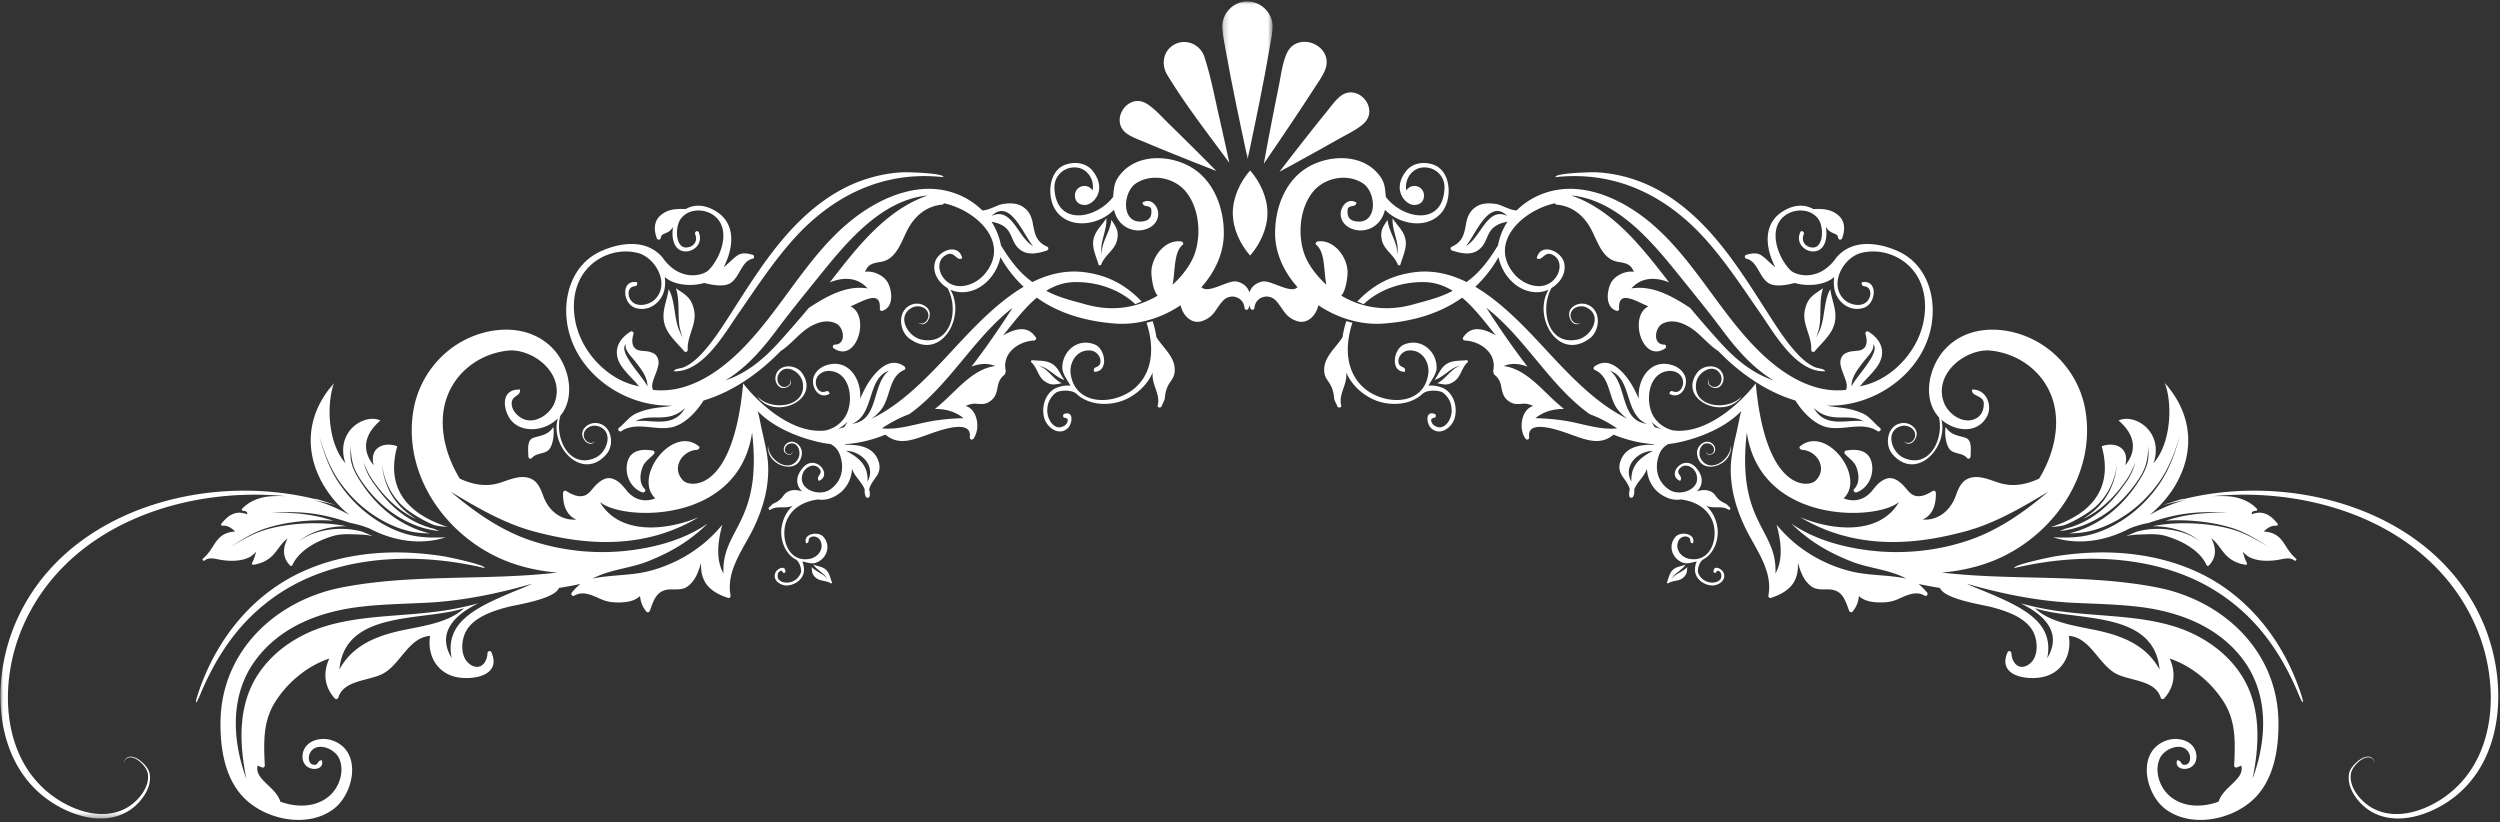 <svg xmlns="http://www.w3.org/2000/svg" xmlns:xlink="http://www.w3.org/1999/xlink" width="456" height="150" viewbox="0 0 456 150"><rect width="100%" height="100%" fill="#333333" stroke="none"/><defs><path id="a" d="M.192.025h9.191v28.73H.192z"></path><path id="c" d="M0 .218h81.64v79.437H0z"></path></defs><g fill="none" fill-rule="evenodd"><path d="M224.86 38.852c0 2.811 1.325 5.668 3.161 7.763 1.838-2.095 3.162-4.952 3.162-7.763 0-2.81-1.325-5.668-3.162-7.763-1.835 2.095-3.16 4.952-3.16 7.763" fill="#FFF"></path><g transform="translate(222.742 .237)"><mask id="b" fill="#fff"><use xlink:href="#a"></use></mask><path d="M.818 8.932c1.197 6.633 2.603 13.232 4.018 19.822 1.445-6.866 2.899-13.741 4.077-20.658.19-1.122.444-2.28.469-3.423C9.446 1.875 6.835-.336 4.095.075 1.735.428 0 2.628.21 5.006c.116 1.316.376 2.626.61 3.926" fill="#FFF" mask="url(#b)"></path></g><path d="M224.235 29.71a849.456 849.456 0 0 0-1.922-8.663c-.808-3.558-1.498-7.214-2.635-10.687-.747-2.276-3.385-3.418-5.52-2.218-2.022 1.139-2.394 3.627-1.255 5.508 3.38 5.583 7.48 10.799 11.332 16.06M205.67 24.466c-.377-.247-.746-.49.006.005.75.495.386.254.01.007 1 .655 2.221 1.066 3.315 1.53 1.813.771 3.638 1.514 5.465 2.25a709.45 709.45 0 0 0 7.406 2.94 577.729 577.729 0 0 0-8.652-8.602c-1.24-1.202-2.485-2.653-3.938-3.607-3.531-2.327-7.137 3.147-3.613 5.477M241.953 20.415a329.57 329.57 0 0 0-3.689 4.62 763.144 763.144 0 0 0-4.893 6.29 573.782 573.782 0 0 0 10.68-5.904c1.5-.855 3.241-1.645 4.565-2.773 3.22-2.744-1.032-7.736-4.254-4.997.344-.294.685-.584-.004.002-.686.585-.348.297-.005.005-.91.776-1.647 1.836-2.4 2.757M235.796 22.07a355.539 355.539 0 0 0 3.796-5.767c.71-1.108 1.566-2.245 2.073-3.467-.198.48-.388.944.007-.016.398-.968.203-.495.004-.011 1.855-4.54-5.175-7.436-7.05-2.897-.77 1.866-1.017 4.072-1.42 6.036a663.175 663.175 0 0 0-2.685 13.915 850.496 850.496 0 0 0 5.275-7.792M285.805 32.083c.45-.05.339-.038 0 0m25.354 11.649c3.72 4.17 6.775 8.858 9.947 13.441 2.574 3.692 6.51 10.788 11.81 10.546-.217-.527-1.23-.466-1.88-.75-1.201-.528-2.218-1.406-3.113-2.347-1.954-2.053-3.525-4.486-5.057-6.86-3.318-5.148-6.514-10.38-10.582-14.99-3.466-3.929-7.618-7.382-12.498-9.395-2.76-1.133-5.738-1.822-8.72-1.956-.855-.037-7.582.156-7.325.892 10.932-1.214 20.24 3.37 27.418 11.419M263.578 70.983c-.638-.406-1.994-.786-3.036-.624.41-.807 1.473-2.101 1.495-3.216.062-3.106-2.857-5.59-5.963-4.286-1.938.814-2.534 5.002.164 4.957.309-1.068-.841-.638-1.102-1.532-.309-1.082.628-2.204 1.678-2.342 2.52-.294 4.05 2.12 3.687 4.379-.948 5.908-8.231 5.569-11.788 2.377-3.226-2.895-3.475-7.452-2.033-11.833-.37-.078-.622-.171-1.12-.28a18.892 18.892 0 0 0-.685 2.921c-1.2 1.945-3.506 3.648-3.336 6.198.135 1.93 1.5 1.836 1.802 4.845-.015.447.447 1.108.574 1.525.12.402.839.314.73-.097-.559-2.112 1.18-3.851.901-6.043.808 1.841 2.178 3.35 4.068 4.47 3.044 1.803 7.341 1.728 9.756-.49.99-.98 3.322-.68 3.832-.286.708.547 1.266 1.332 1.463 2.216.243 1.088.125 2.092-.464 3.051-.391.637-1.219 1.298-2.044.973-.729-.221-1.103-.677-1.123-1.369l.408-.3c.459.15.654-.57.199-.718-1.745-.57-1.437 1.838-.612 2.61 1.642 1.539 3.842-.12 4.315-1.87.498-1.847-.067-4.156-1.766-5.236M399.603 103.811c-5.092-2.135-10.637-3.048-16.14-3.05a56.083 56.083 0 0 0-8.566.705c-.895.146-7.774 1.58-7.473 2.146 10.88-2.588 23.38-2.535 33.595 2.449 4.79 2.336 8.983 5.787 12.24 10.002 1.638 2.124 3.05 4.416 4.265 6.804.668 1.31 1.28 2.65 1.84 4.01.695 1.691.958 1.612.388-.143-3.288-10.122-10.187-18.792-20.15-22.923M332.044 56.399c.017-.89.042-1.796.2-2.723.06-.364.158-.739.28-1.111-.78.586-1.64 1.018-2.31 1.784-.566.642-.849 1.461-1.02 2.281-.522 2.497 1.327 4.688 1.17 7.193-.022.305.432.506.634.261 1.244-1.499 3.04-2.99 3.584-4.942.649-2.341-.455-4.168-.73-6.4a6.089 6.089 0 0 0-.52 1.197c-.256.794-.407 1.654-.546 2.525-.14.871-.262 1.762-.484 2.636-.208.892-.64 1.68-1.006 2.483.251-.849.565-1.687.638-2.55.095-.867.094-1.745.11-2.634M254.587 44.578c-.189-.608-.448-1.194-.699-1.795-.25-.599-.498-1.211-.663-1.878-.068-.26-.111-.54-.139-.825-.349.62-.798 1.162-1.022 1.87-.19.595-.139 1.226-.014 1.824.384 1.823 2.261 2.746 2.89 4.467.076.211.44.213.502-.01.392-1.368 1.156-2.89.948-4.356-.252-1.757-1.526-2.654-2.364-4.065-.034.305-.03.621.002.952.062.606.214 1.226.376 1.848.161.623.341 1.255.45 1.906.121.656.063 1.31.053 1.954-.08-.641-.116-1.294-.32-1.892" fill="#FFF"></path><path d="M267.534 65.703c-1.14.118-2.508.005-3.54.602-1.237.715-1.524 1.937-2.328 2.987a3.67 3.67 0 0 0 .711-.287c.436-.23.853-.53 1.269-.836.416-.31.835-.633 1.29-.91.453-.288.96-.44 1.443-.627-.455.252-.933.475-1.318.808-.397.324-.757.694-1.13 1.062-.373.366-.756.736-1.205 1.06-.174.128-.37.245-.575.351.569.075 1.108.248 1.704.202.502-.037.958-.264 1.367-.537 1.248-.835 1.374-2.515 2.47-3.503.135-.12.027-.392-.158-.372M307.432 103.733c-.292.24-.6.427-.906.609-.306.181-.613.354-.894.558-.285.197-.515.471-.76.728.206-.287.395-.593.663-.842.26-.25.546-.47.821-.69.274-.221.543-.444.77-.689.122-.135.226-.273.312-.418-.83.347-1.683.324-2.367 1.013-.572.575-.733 1.495-1.01 2.224-.045.119.116.236.218.168.838-.55 1.966-.342 2.73-1.017.25-.223.48-.482.591-.806.133-.384.112-.769.162-1.156a2.993 2.993 0 0 1-.33.318M317.722 72.234c-2.404 2.87-9.288 2.138-8.293-2.61.381-1.853 3.227-3.536 4.398-1.29.412.79.111 2.028-.86 2.228-.803.164-1.727-.646-1.163-1.446-.926 1.069.799 2.034 1.726 1.504.757-.47 1.017-1.473.736-2.29-.708-2.046-3.655-1.868-4.736-.303-3.35 4.676 4.2 8.36 7.629 4.898-.444.568.115-.019.563-.69M311.22 82.301c.003.974 1.335.696 1.577 0 .181-.587-.139-1.226-.655-1.522-1.293-.743-2.744.683-2.596 1.986.377 3.953 5.984 2.435 6.178-.93.028.534.054-.033-.018-.593.05 2.578-3.858 5.315-5.49 2.4-.641-1.136.074-3.3 1.7-2.662.573.223.977 1.003.562 1.546-.342.449-1.19.446-1.258-.225" fill="#FFF"></path><path d="M411.221 141.034c-.094.29-.21.628-.356 1.02 1.212-5.945 1.573-12.437-1.45-17.927-2.81-5.072-7.971-8.497-13.464-10.055-6.23-1.766-12.731-1.653-19.111-2.44-2.803-.304-5.57-.855-8.29-1.59 4.142 1.998 7.59 5.19 5.008 9.753-.041.085-.09.174-.148.27 1.365-6.594-4.46-9.3-11.484-12.233a66.985 66.985 0 0 1-3.238-1.37c6.423 1.85 12.936 3.177 19.622 3.495 4.003.191 8.035.26 12.015.75 7.297.896 14.491 3.672 18.953 9.802 4.378 6.013 4.233 13.737 1.943 20.525m-27.465-25.757c-3.926-.994-9.535-1.388-12.582-4.343 7.115 2.41 21.267.286 22.661 10.62.029.168.054.35.072.56-2.204-3.986-5.88-5.764-10.151-6.837m-42.886-14.89c-4.928-.614-10.016-2.029-14.14-4.895.768.76 1.578 1.483 2.446 2.154 2.604 2.094 5.592 3.624 8.693 4.834 3.19 1.215 6.803 1.418 9.825 3.05-3.432-.723-6.945-.498-10.358-1.39-3.646-.935-7.18-2.74-10.06-5.164a25.386 25.386 0 0 1-3.225-3.269c.82 2.976 1.237 6.371-.209 8.891.39-8.147-7.143-9.13-5.218-25.715 2.43 16.824 23.76 16.148 27.766 12.67-3.446 5.924-11.678 5.405-18.013 2.796 11.428 6.833 23.38 4.344 30.025 2.591 5.46-1.456 10.385-4.366 15.194-7.25-4.385 3.716-9.183 7.099-14.686 8.92-5.748 1.927-12.025 2.525-18.04 1.776m-39.047-22.48l-.637-1.017a8.124 8.124 0 0 0 1.73 1.357c-.364-.111-.73-.223-1.093-.34m-4.256 9.92c-1.585-2.809 1.114-5.519 3.913-5.59-2.42 1.28-4.037 2.67-3.913 5.59m2.175-10.652c-4.196-1.031-3.036-7.24-6.088-9.565 4.082 1.42 2.583 7.964 6.709 9.69a2.762 2.762 0 0 1-.621-.125m-12.384-.06c-2.429-.543-4.823-.776-7.307-.84 1.546-1.24 3.357-1.703 5.229-1.677a36.586 36.586 0 0 1-2.285-2.006c-2.418-2.29-5.214-5.411-8.721-5.82 1.403-.603 2.898-.447 4.344.099-2.68-3.442-5.162-7.105-7.512-10.722 7.046 5.43 11.604 14.222 18.841 19.39 1.842.675 3.58 1.627 5.011 2.599-2.562.254-5.122-.474-7.6-1.023M177.188 66.87c1.447-.546 2.942-.702 4.345-.1-3.507.41-6.303 3.532-8.721 5.821a36.591 36.591 0 0 1-2.285 2.006c1.872-.026 3.683.437 5.23 1.676-2.485.065-4.88.298-7.307.84-2.478.55-5.04 1.278-7.601 1.024 1.43-.972 3.169-1.924 5.01-2.599 7.237-5.168 11.796-13.96 18.842-19.39-2.35 3.617-4.833 7.28-7.512 10.722m-21.124 10.304a2.766 2.766 0 0 1-.62.124c4.125-1.725 2.627-8.268 6.708-9.69-3.052 2.326-1.892 8.535-6.088 9.566m-2.081.732c-.364.117-.729.229-1.093.34a8.136 8.136 0 0 0 1.73-1.357l-.637 1.017m4.256 9.92c.124-2.92-1.493-4.31-3.914-5.59 2.8.071 5.5 2.781 3.914 5.59m-26.275 16.772c-1.446-2.52-1.028-5.915-.21-8.89a25.35 25.35 0 0 1-3.224 3.268c-2.88 2.424-6.414 4.229-10.06 5.165-3.413.89-6.926.666-10.358 1.389 3.022-1.632 6.634-1.835 9.825-3.05 3.101-1.21 6.089-2.74 8.693-4.834a26.632 26.632 0 0 0 2.445-2.154c-4.124 2.866-9.211 4.281-14.14 4.894-6.014.75-12.29.151-18.04-1.776-5.501-1.821-10.3-5.204-14.685-8.92 4.809 2.884 9.733 5.794 15.194 7.25 6.645 1.753 18.597 4.242 30.025-2.59-6.335 2.608-14.566 3.127-18.012-2.796 4.005 3.477 25.336 4.153 27.765-12.671 1.925 16.584-5.608 17.568-5.218 25.715m-38.084 3.234c-7.023 2.932-12.849 5.64-11.484 12.232a3.845 3.845 0 0 1-.149-.269c-2.582-4.563.867-7.755 5.009-9.754-2.72.736-5.487 1.287-8.29 1.592-6.38.786-12.881.673-19.111 2.44-5.493 1.557-10.654 4.982-13.464 10.054-3.023 5.49-2.662 11.982-1.45 17.926-.146-.39-.262-.728-.356-1.019-2.29-6.788-2.435-14.512 1.942-20.525 4.463-6.13 11.657-8.906 18.954-9.802 3.98-.49 8.012-.559 12.015-.75 6.686-.318 13.199-1.646 19.622-3.496a67.013 67.013 0 0 1-3.238 1.371m-21.83 7.445c-4.27 1.073-7.946 2.851-10.151 6.837.018-.21.043-.392.072-.56 1.394-10.334 15.546-8.21 22.662-10.62-3.048 2.955-8.657 3.349-12.583 4.343m79.304-63.763c2.452-1.007 5.039-.99 6.885 1.094-3.841-.622-7.437 1.413-10.716 3.555a239.61 239.61 0 0 1-5.38 6.19c-2.5 2.768-5.362 5.27-8.848 6.661-.233.106-.547.23-.958.365 3.648-2.23 6.366-5.293 8.938-8.662 2.667-3.606 5.521-7.092 8.338-10.581 4.92-6.095 11.213-13.692 19.62-14.486-7.696 2.615-13.054 9.651-17.879 15.864M115.94 76.833c2.772-1.608 5.869.57 9.037-2.423-2.168 3.817-6.176 2.003-9.037 2.423m2.143-6.336c-.533-1.495-5.505-6.36-3.914-7.733-.406.956 1.097 2.392 1.64 3.098.898 1.17 2.143 2.64 2.258 4.2.018.091.03.234.016.435m70.345-25.623c-2.73-1.46-3.84-7.24-7.547-5.497 3.377-3.33 5.857 3.613 7.547 5.497m78.952 0c1.689-1.884 4.169-8.827 7.547-5.497-3.707-1.742-4.818 4.037-7.547 5.497m38.813 5.262c2.817 3.49 5.67 6.975 8.338 10.581 2.572 3.369 5.29 6.432 8.938 8.662a9.486 9.486 0 0 1-.958-.365c-3.486-1.39-6.348-3.893-8.85-6.662a241.125 241.125 0 0 1-5.378-6.189c-3.28-2.142-6.874-4.177-10.716-3.555 1.846-2.083 4.433-2.101 6.885-1.094-4.825-6.213-10.183-13.249-17.88-15.864 8.407.794 14.7 8.391 19.621 14.486m33.674 26.697c-2.861-.42-6.87 1.394-9.037-2.423 3.168 2.993 6.266.815 9.037 2.423m-2.128-6.771c.116-1.56 1.36-3.03 2.26-4.2.543-.706 2.045-2.142 1.639-3.098 1.59 1.373-3.381 6.238-3.913 7.733a1.714 1.714 0 0 1 .014-.435m55.94 37.133c-12.96-2.576-26.419-1.234-39.514-2.76 3.273-.274 6.462-.973 9.395-2.147 10.808-4.332 18.907-15.683 16.783-27.632-.983-5.53-4.65-10.383-9.71-12.828-4.92-2.37-11.275-2.571-15.426 1.416-3.355 3.216-4.762 9.413-1.542 12.866.925 4.04-1.813 9.512-6.48 7.374-2.175-.989-3.452-4.96-.36-5.775 1.086-.286 2.527.43 2.501 1.68-.022 1.035-1.276 1.946-2.104 1.03 1.057 1.437 2.726-.416 2.333-1.705-.366-1.063-1.527-1.663-2.614-1.545-2.715.3-3.318 3.976-1.694 5.744 4.332 4.878 10.134-1.3 8.869-6.368a7.124 7.124 0 0 0 1.783 1.145c2.4 1.088 5.172.783 6.529-1.737 1.051-1.945-.095-4.994-2.724-4.897v.194c0 1.066 2.172.887 2.142 2.392 0 1.081-.385 2.087-1.316 2.624-2.26 1.297-5.113-.641-5.94-2.795-1.938-5.061 3.472-9.615 8.085-9.556 5.51.395 10.4 4.047 11.882 9.452 1.264 4.614-.094 9.809-2.622 13.935-2.37 1.086-4.789 1.58-7.384.741-1.476-.47-3.233-1.267-4.829-.961-1.885.358-2.443 1.856-3.047 3.488-1.013 2.706-3.287 4.405-5.992 4.196 1.773-.745 2.497-2.66 2.415-4.89-.015-.275-.313-.476-.566-.32-1.335.82-2.974 1.58-4.302.179-.477-.507-.901-1.088-1.415-1.542-.694-.62-1.633-1.2-2.625-.91-1.251.372-1.93 1.267-2.727 2.244-1.283 1.557-3.146 2.19-5.18 1.37 4.136-3.905-3.206-13.46-7.954-9.48-.269.223.06.619.358.633 2.788.157 4.755 3.437 2.452 5.65-1.274 1.223-9.098 2.052-10.89-17.792-.88 1.312-7.848 9.496-15.057 8.602-1.303-.313-2.497-1.014-3.398-2.273-1.842-2.572-1.328-8.342 2.675-8.58 1.2-.067 2.422.664 2.528 1.953.081.901-.545 2.124-1.626 1.841-.484-.126-.656-.32-.887.365 2.028 1.193 3.518-1.372 2.893-3.115-.366-1.006-1.268-1.745-2.252-2.065-4.308-1.428-6.57 2.982-6.183 6.126-.594-1.298-1.23-2.619-2.083-3.749-1.454-1.93-3.63-3.876-6-2.19-.201.14-.283.52 0 .64 2.944 1.267 2.445 5.136 4.33 7.387a9.235 9.235 0 0 0 1.635 1.531c-5.044-2.472-9.2-6.591-13.016-10.625-4.085-4.323-9.005-10.077-14.714-13.447a22.53 22.53 0 0 0 4.234-5.41c.7 3.495 3.801 6.737 7.542 6.372a4.903 4.903 0 0 0 1.6-.45c-2.946 4.861 1.65 13.085 7.38 8.99 2.075-1.433 2.314-5.34-.396-6.28-1.084-.376-2.415-.031-3.04.972-.703 1.229.576 3.517 1.992 2.292-1.061.746-2.134-.481-1.914-1.546.266-1.287 1.909-1.685 2.955-1.137 2.974 1.557.741 5.325-1.719 5.83-5.43 1.135-6.892-5.507-4.744-9.395 1.626-.979 2.805-2.8 2.285-4.71-.582-2.124-4.286-3.622-4.972-.745 1.035.678 1.357-1.386 2.869-.626 1.588.783 1.596 2.668.716 3.988-1.938 2.907-5.836 1.774-7.737-.53-4.762-5.775 1.73-11.631 7.486-12.842a.371.371 0 0 0 .333.246c2.512.216 4.502 1.654 5.836 3.756.917 1.447 1.425 3.124 2.356 4.532.7 1.059 1.595 1.908 2.892 2.133.999.178 2.132.267 2.698 1.288.104.187.208.359.313.537-1.624-.253-3.63.745-4.285 2.155-.731 1.572-.955 4.315 1.087 4.964.217.074.484-.12.47-.358-.246-3.548 2.922-1.461 5.337-.455-3.646 1.752-1.134 10.465 3.048 7.67.307-.201.201-.693-.186-.693-2.11-.015-1.721-3.101-.269-3.831 1.745-.872 3.654-.187 5.189.812 1.715 1.118 3.191 3.067 4.97 4.201 3.922 4.04 8.784 7.446 14.059 9.014 1.297 2.095 3.488 4.406 5.86 4.89 3.017.62 6.395-1.103 9.137.7.35.232.783-.32.447-.58-1.02-.805-1.885-2.065-3.085-2.617-1.163-.53-2.393-.857-3.66-1.043-.843-.12-1.945-.202-3.004-.418 2.616.067 5.277-.38 7.931-1.475 5.314-2.192 9.726-6.694 11.031-12.389 1.282-5.553-.521-11.948-6.075-14.364-3.925-1.713-8.43-2-11.132 1.26-3.123 4.442-7.36 3.262-8.357 2.27-2.025-2.015-3.836-6.456-1.84-9.132 1.562-2.097 5.07-2.415 6.727-.451 1.328 1.412 1.184 5.491-.79 5.443-1.326-.032-2.215-1.118-1.66-2.414.186-.437-.456-.817-.644-.375-1.343 3.139 3.448 5.042 4.512 1.88.335-.992.297-1.754.185-2.86.781 1.477 2.094.959 2.207 1.972.051.425.581.507.738.104.506-1.371.588-2.973-.56-4.054-1.348-1.266-2.948-1.342-4.704-1.267-1.235-.708-2.823-.869-4.503-.135-5.074 2.215-4.207 7.338-2.426 10.73-.914-.646-1.603-1.536-2.589-2.18-.804-.53-1.856-.313-2.698-.075-.342.09-.373.641 0 .716 2.094.44 2.326 3.481 4.174 4.517 1.195.668 3.312.263 4.657-.097 2.523.743 5.674.336 7.194-1.09a7.201 7.201 0 0 0 0 1.947c.337 2.534 2.818 4.547 5.405 3.675 2.333-.782 2.616-5.27-.373-4.644-.082.977.559.522 1.111.954.596.463.537 1.417.223 2.02-.901 1.76-3.473 1.268-4.628.082-2.706-2.78-.09-7.52 3.13-8.4 3.965-1.029 8.304.79 10.353 4.338 1.916 3.324 1.655 7.685.143 11.114-1.937 4.403-6.123 8.079-10.778 8.868.266-.1.506-.502.715-.729.82-.879 1.661-1.707 2.384-2.668 1.902-2.512 1.134-4.98-1.438-6.59-.268-.171-.648.112-.544.418.328 1.029.544 2.795-1.29 3.056-.089.015-1.356.112-1.617.201-.388.134-.88.269-1.163.596-.47.552-.596 1.2-.447 1.909.224 1.073.753 2.041 1.029 3.1.145.556.098.996-.065 1.344-.01.003-.021.013-.032.013-6.21.694-11.844-3.097-16.033-7.278-7.447-7.417-12.105-17.373-20.46-23.925-4.45-3.489-10.436-6.254-16.206-5.277-2.772.47-5.366 1.78-7.337 3.736-1.14.012-2.752-.996-3.605-1.141-1.192-.209-2.624-.26-3.696.418-1.178.73-1.678 1.774-1.917 3.123-.365 1.983-.618 3.317-2.645 4.241-.314.141-.194.589.089.679 1.93.618 3.95 1.02 5.427-.672.893-1.02 1.013-2.519 2.057-3.458.751-.673 1.66-.947 2.612-1.124a11.945 11.945 0 0 0-1.726 4.317c-2.11 3.459-3.801 5.287-5.731 6.681-2.975-1.469-6.15-2.227-9.526-1.788-3.608.47-7.096 1.864-10.42 5.352.402.105.64.262 1.17.478 3.22-3.034 7.669-4.152 11.24-4.025 1.893.067 3.533.671 5.016 1.58-2.265 1.23-4.793 1.811-7.282 2.505-5.235 1.45-9.675.382-13.043-1.618.854-.95 1.112-3.266 1.14-4.144.066-2.802-2.423-6.15-5.435-5.747-.275.037-.551.403-.26.633 1.64 1.345 1.322 4.72 1.828 7.257-2.056-1.84-3.44-3.947-4.027-5.624-1.193-3.421-.858-7.99 1.334-10.987 2.035-2.862 6.35-3.816 9.347-1.886 2.504 1.618 2.773 7.499-1.23 6.954-1.4-.193-1.7-1.118-1.513-2.34.477-.768 1.372-.097 1.588-1.088-1.573-.984-2.923.686-2.878 2.132.068 2.266 2.624 3.286 4.57 2.84 1.966-.454 3.084-1.921 3.503-3.661 2.715 2.8 8.01 3.648 10.516.252 1.79-2.426 1.536-7.515-1.854-8.547-1.765-.537-3.699-.212-4.836 1.27-2.671 3.477 0 6.21 1.553 6.148 1.186-.048 1.739-.779 1.739-1.74 0-.96-.778-1.738-1.739-1.738-.633 0-1.182.342-1.486.848-.377-2.34 1.23-3.901 2.579-4.153 2.433-.455 4.494 1.374 4.384 3.746-.322 7.013-7.637 5.613-10.712 1.547-.162-2.128-.284-2.9-1.473-4.286-3.168-3.697-9.292-3.38-13.154-.86-3.928 2.572-5.649 7.529-5.553 12.09.076 3.455 1.632 6.791 4.078 9.533-1.216 1.317-4.845-1.342-6.403-1.028-1.269.26-2.034 1.021-2.356 1.99-.323-.969-1.088-1.73-2.357-1.99-1.558-.314-5.187 2.345-6.403 1.028 2.445-2.742 4.002-6.078 4.078-9.532.097-4.562-1.625-9.519-5.553-12.09-3.861-2.52-9.986-2.838-13.154.859-1.189 1.386-1.311 2.158-1.473 4.286-3.075 4.066-10.39 5.466-10.713-1.547-.109-2.372 1.953-4.2 4.385-3.746 1.35.252 2.956 1.814 2.58 4.153a1.733 1.733 0 0 0-1.487-.848 1.74 1.74 0 0 0-1.74 1.739c0 .96.554 1.69 1.74 1.739 1.553.062 4.224-2.671 1.553-6.149-1.138-1.481-3.07-1.806-4.836-1.269-3.39 1.032-3.644 6.121-1.854 8.547 2.505 3.396 7.801 2.547 10.516-.252.418 1.74 1.537 3.207 3.503 3.66 1.946.447 4.502-.573 4.57-2.839.045-1.446-1.305-3.116-2.878-2.132.216.991 1.11.32 1.589 1.088.185 1.222-.113 2.147-1.514 2.34-4.003.545-3.734-5.336-1.23-6.954 2.996-1.93 7.312-.976 9.347 1.886 2.192 2.997 2.527 7.566 1.334 10.987-.587 1.677-1.972 3.785-4.027 5.624.506-2.537.188-5.912 1.828-7.257.291-.23.015-.596-.26-.633-3.012-.402-5.501 2.945-5.434 5.747.027.878.284 3.193 1.139 4.144-3.368 2-7.808 3.069-13.043 1.618-2.49-.694-5.016-1.275-7.283-2.505 1.484-.909 3.124-1.513 5.017-1.58 3.57-.127 8.02.991 11.24 4.025.53-.216.768-.373 1.17-.478-3.324-3.488-6.812-4.882-10.42-5.352-3.376-.44-6.552.32-9.526 1.788-1.93-1.394-3.622-3.222-5.731-6.68a11.945 11.945 0 0 0-1.726-4.318c.952.177 1.86.451 2.612 1.124 1.044.94 1.163 2.437 2.057 3.458 1.476 1.692 3.497 1.29 5.427.672.283-.09.402-.538.09-.679-2.028-.924-2.281-2.258-2.647-4.241-.238-1.35-.738-2.393-1.915-3.123-1.073-.679-2.505-.627-3.697-.418-.854.145-2.465 1.153-3.605 1.141-1.97-1.957-4.565-3.267-7.338-3.736-5.769-.977-11.754 1.788-16.204 5.277-8.356 6.552-13.014 16.508-20.46 23.925-4.19 4.181-9.825 7.972-16.034 7.278-.01 0-.021-.01-.032-.013-.164-.348-.21-.788-.065-1.344.277-1.059.806-2.027 1.029-3.1.15-.709.022-1.357-.447-1.909-.284-.327-.775-.462-1.163-.596-.26-.09-1.528-.186-1.618-.2-1.833-.262-1.617-2.028-1.289-3.057.104-.306-.276-.59-.544-.417-2.572 1.61-3.34 4.077-1.439 6.589.723.961 1.566 1.789 2.385 2.668.208.227.45.628.715.729-4.655-.79-8.841-4.465-10.777-8.868-1.513-3.429-1.774-7.79.141-11.114 2.05-3.548 6.389-5.367 10.354-4.338 3.22.88 5.836 5.62 3.13 8.4-1.155 1.186-3.727 1.678-4.629-.082-.313-.603-.372-1.557.224-2.02.552-.432 1.193.023 1.11-.954-2.988-.626-2.705 3.862-.372 4.644 2.586.872 5.069-1.14 5.404-3.675a7.19 7.19 0 0 0 .001-1.947c1.52 1.426 4.671 1.833 7.194 1.09 1.345.36 3.462.765 4.657.097 1.848-1.036 2.08-4.077 4.174-4.517.372-.075.343-.626 0-.716-.843-.238-1.894-.454-2.699.075-.985.644-1.675 1.534-2.588 2.18 1.78-3.392 2.648-8.515-2.425-10.73-1.681-.734-3.269-.573-4.503.135-1.757-.075-3.358.001-4.706 1.267-1.147 1.08-1.065 2.683-.559 4.054.157.403.686.321.738-.104.113-1.013 1.426-.495 2.208-1.973-.113 1.107-.15 1.869.184 2.86 1.064 3.163 5.855 1.26 4.512-1.88-.188-.44-.83-.06-.643.376.554 1.296-.334 2.382-1.66 2.414-1.975.048-2.119-4.03-.79-5.443 1.656-1.964 5.165-1.646 6.727.45 1.995 2.677.185 7.118-1.841 9.133-.997.992-5.234 2.172-8.357-2.27-2.702-3.26-7.207-2.973-11.132-1.26-5.554 2.416-7.357 8.811-6.075 14.364 1.304 5.695 5.717 10.197 11.031 12.389a19.299 19.299 0 0 0 7.931 1.475c-1.059.216-2.161.298-3.004.418-1.267.186-2.497.514-3.66 1.043-1.2.552-2.064 1.812-3.085 2.617-.336.26.097.812.447.58 2.742-1.803 6.12-.08 9.138-.7 2.37-.484 4.561-2.795 5.86-4.89 5.274-1.568 10.137-4.973 14.058-9.014 1.779-1.134 3.255-3.083 4.97-4.2 1.536-1 3.443-1.685 5.188-.813 1.453.73 1.841 3.816-.268 3.83-.388 0-.492.493-.187.694 4.182 2.795 6.694-5.918 3.049-7.67 2.415-1.006 5.583-3.093 5.337.455-.015.238.253.432.47.358 2.042-.649 1.818-3.392 1.088-4.964-.656-1.41-2.661-2.408-4.286-2.155.105-.178.209-.35.313-.537.566-1.02 1.7-1.11 2.698-1.288 1.297-.225 2.192-1.074 2.892-2.133.932-1.408 1.44-3.085 2.355-4.532 1.335-2.102 3.325-3.54 5.837-3.756a.37.37 0 0 0 .333-.246c5.755 1.21 12.248 7.067 7.486 12.843-1.9 2.303-5.799 3.436-7.737.529-.88-1.32-.872-3.205.716-3.988 1.513-.76 1.833 1.304 2.87.626-.687-2.877-4.391-1.379-4.973.745-.52 1.91.66 3.731 2.285 4.71 2.148 3.888.687 10.53-4.745 9.395-2.459-.505-4.693-4.273-1.718-5.83 1.046-.548 2.69-.15 2.955 1.137.22 1.065-.852 2.292-1.915 1.546 1.417 1.225 2.696-1.063 1.992-2.292-.624-1.003-1.955-1.348-3.039-.972-2.71.94-2.47 4.847-.395 6.28 5.73 4.095 10.325-4.129 7.379-8.99a4.9 4.9 0 0 0 1.6.45c3.741.365 6.842-2.877 7.542-6.373a22.512 22.512 0 0 0 4.234 5.411c-5.71 3.37-10.629 9.124-14.714 13.447-3.817 4.034-7.972 8.153-13.016 10.625a9.232 9.232 0 0 0 1.635-1.531c1.885-2.25 1.386-6.12 4.33-7.387.283-.12.201-.5 0-.64-2.37-1.686-4.546.26-6 2.19-.854 1.13-1.49 2.45-2.083 3.749.388-3.144-1.875-7.554-6.183-6.126-.984.32-1.886 1.059-2.252 2.065-.626 1.743.865 4.308 2.892 3.115-.23-.686-.402-.491-.886-.365-1.081.283-1.707-.94-1.626-1.841.105-1.29 1.327-2.02 2.528-1.953 4.003.238 4.516 6.008 2.675 8.58-.901 1.259-2.094 1.96-3.399 2.273-7.208.894-14.177-7.29-15.056-8.602-1.792 19.844-9.616 19.015-10.89 17.792-2.303-2.213-.335-5.493 2.452-5.65.299-.014.626-.41.358-.633-4.748-3.98-12.09 5.575-7.954 9.48-2.034.82-3.898.187-5.18-1.37-.797-.977-1.475-1.872-2.728-2.244-.99-.29-1.93.29-2.624.91-.514.454-.938 1.035-1.415 1.542-1.327 1.402-2.967.641-4.302-.178-.253-.157-.551.044-.566.32-.082 2.229.641 4.144 2.415 4.89-2.705.208-4.98-1.491-5.993-4.197-.604-1.632-1.163-3.13-3.048-3.488-1.596-.306-3.355.492-4.831.961-2.596.84-5.018.345-7.388-.741-2.528-4.126-3.895-9.321-2.631-13.935 1.484-5.405 6.356-9.057 11.865-9.452 4.613-.06 9.991 4.495 8.053 9.556-.827 2.154-3.749 4.092-6.007 2.795-.932-.537-1.809-1.543-1.809-2.624-.03-1.505 1.516-1.326 1.516-2.392v-.194c-3.286-.097-3.149 2.952-2.097 4.897 1.356 2.52 4.575 2.825 6.974 1.737a7.077 7.077 0 0 0 2.02-1.361c-1.489 5.105 4.418 11.531 8.812 6.584 1.625-1.768 1.021-5.445-1.694-5.744-1.086-.118-2.248.482-2.614 1.545-.393 1.289 1.276 3.142 2.333 1.704-.828.917-2.082.006-2.104-1.028-.026-1.251 1.415-1.967 2.501-1.681 3.092.815 1.815 4.786-.36 5.775-4.777 2.188-7.533-3.595-6.41-7.655 2.92-3.499 1.565-9.454-1.701-12.585-4.152-3.987-10.462-3.786-15.381-1.416-5.062 2.445-8.705 7.297-9.688 12.828-2.125 11.949 5.985 23.3 16.794 27.632 2.933 1.174 6.128 1.873 9.4 2.146-13.094 1.527-26.55.185-39.511 2.761-12.028 2.446-21.736 11.679-21.905 24.416-.067 5.018.81 10.729 4.674 14.293 3.928 3.62 10.922 5.062 15.579 1.927 4.08-2.658 5.826-10.863.096-12.793-2.162-.727-5.194.116-5.383 2.77-.203 3.185 4.262 3.018 3.514.868-.858-.003-.586.849-1.357.827-1.105-.03-1.188-1.39-.8-2.145 1.126-2.187 4.437-.84 5.268.878 1.108 2.292.143 5.283-1.686 6.896-2.417 2.134-5.918 2.219-8.988 1.092-.818-2.744-4.845-4.089-4.13-6.593.254.142.514.238.82.358.223.089.477-.135.47-.358-.187-4.13-.388-8.035 1.937-11.666 2.259-3.532 5.815-6.506 9.825-7.848-1.14 2.512-.955 5.12 1.021 7.29.194.215.544.097.619-.165 1.028-3.317 5.805-2.996 8.326-4.465 3.078-1.795 4.59-6.522 8.422-6.79-.596 3.697 1.446 7.156 5.494 7.625 3.115.358 7.454-.7 5.672-4.666-.164-.365-.679-.149-.693.187-.09 2.027-1.64 3.354-3.407 1.87-1.505-1.259-1.409-3.883-.686-5.507 1.29-2.885 5.077-4.063 7.857-4.801 1.265-.337 8.493-1.396 9.271-3.454 1.3-.209 2.602-.445 3.894-.722-.546.467-1.064.975-1.537 1.545-.262.313.067.813.447.581 1.684-.991 3.45.045 5.039.715 1.103.463 2.139.545 3.324.523 1.29-.023 2.72-.284 3.615-1.171.112 1.051.41 1.953 1.178 2.855.194.231.537.082.619-.164.723-1.983 1.222-3.853 3.8-3.898 1.186-.023 2.252.149 3.236-.657 1.341-1.088 1.84-2.637 2.31-4.21-.044 1.178.053 2.325.687 3.474.857 1.55 2.616 2.422 4.233 2.944.29.097.507-.195.455-.455-.873-4.577 2.46-8.602 4.308-12.515 1.617-3.414 2.646-7.067 2.557-10.853-.053-2.504-.82-5.136-1.32-7.588-.158-.763-.32-1.735-.598-2.66 4.019 4.178 11.061 5.83 13.285 6 .693.372 1.275.909 1.64 1.796.953 2.408.498 5.023-1.76 6.53-2.072 1.385-6.141-.15-4.874-3.08.454-1.057 1.9-1.818 2.846-.871 1.074 1.073-.685 1.401.023 2.355 2.616-1.066-.656-5.106-2.974-2.333-1.341 1.612-1.22 3.151-.091 4.24-.796-.242-1.602-.359-2.41-.023-1.213.508-.856 1.367-2.727 2.217-.29.088-.616.531-.857.703-.233.165-.02.609.222.45 1.237-.821 2.737-.081 4.088-.74-1.01.923-1.682 2.135-1.99 3.595-.498 2.355.489 5.105 2.444 6.177.847.424 1.163 1.991 1.02 2.405-.197.575-.581 1.106-1.108 1.427-.646.394-1.32.535-2.066.366-.495-.113-1.101-.501-1.072-1.105-.017-.518.195-.858.636-1.022l.281.2c.005.327.512.294.507-.031-.014-1.246-1.498-.524-1.814.176-.633 1.394.916 2.448 2.146 2.37 1.299-.082 2.662-.949 2.987-2.279.123-.5.07-1.456-.26-2.092.608.088 1.674.49 2.396.262 2.013-.64 2.976-3.06 1.458-4.775-.947-1.072-3.773-.541-3.155 1.187.753-.036.226-.681.745-1.044.63-.436 1.556-.078 1.874.569.74 1.557-.48 3.07-2.015 3.329-4.011.68-5.382-4.085-4.103-7.071.97-2.264 3.143-3.43 5.658-3.773.706.109 1.451.071 2.186-.187 2.566-.896 3.905-3.039 4.042-5.382.08.186.153.372.246.56.537 1.073 1.665 2.042 2.075 3.212-.052.387-.016.79.162 1.23.165.402.69.328.743-.097a2.854 2.854 0 0 0-.096-1.155c.179-1.007 1.105-1.939 1.567-2.803.432-.798.399-1.633.1-2.452-.961-2.617-3.644-2.9-5.88-2.908-.047 0-.081.01-.122.016-.027-.038-.052-.082-.08-.12 2.505-.149 4.982-.771 7.379-1.734 2.304 1.946 4.727 1.056 7.387.117 1.588-.552 8.49-3.332 7.998.32-.06.418.425.649.678.283 1.342-1.877.679-5.381-1.416-5.948.544-.26 1.11-.447 1.774-.417.798.044 1.543.18 2.289-.216 1.207-.633 1.528-1.514 1.751-2.81.15-.887.477-1.647 1.2-2.206.187-.15.313-.612.268-.843-.648-3.13 2.289-5.307 5.18-5.448.27-.015.486-.314.321-.56-1.563-2.38-3.907-1.507-5.979-.386.118-.144.241-.282.36-.426 1.773-2.17 3.6-4.606 5.798-6.448 4.13 2.975 9.213 4.353 14.356 4.726 4.207.306 8.423-1.025 11.876-3.342.365 1.774 1.924 3.55 3.926 2.88.985-.328 1.715-.88 2.326-1.722.477-.67.917-1.371 1.476-1.983 1.363-1.46 3.756-.686 3.928 1.297.037.433.574.492.73.097.069-.172.124-.346.173-.52.048.174.103.348.171.52.157.395.694.336.731-.097.172-1.983 2.565-2.758 3.928-1.297.559.612 1 1.312 1.476 1.983.612.842 1.342 1.394 2.326 1.722 2.002.67 3.56-1.106 3.926-2.88 3.453 2.317 7.669 3.648 11.876 3.342 5.143-.373 10.226-1.751 14.355-4.726 2.2 1.842 4.026 4.279 5.8 6.448.118.144.241.282.359.426-2.072-1.121-4.416-1.995-5.98.387-.164.245.053.544.321.559 2.892.141 5.83 2.318 5.18 5.448-.044.231.082.693.269.843.723.559 1.05 1.319 1.2 2.206.223 1.296.544 2.177 1.751 2.81.746.395 1.49.26 2.288.216.665-.03 1.23.156 1.774.417-2.094.567-2.758 4.07-1.416 5.948.254.366.738.135.679-.283-.492-3.652 6.41-.872 7.998-.32 2.66.939 5.082 1.829 7.387-.117 2.397.963 4.874 1.585 7.378 1.735-.027.037-.052.08-.08.12-.04-.006-.074-.017-.12-.017-2.237.008-4.92.29-5.881 2.908-.299.82-.332 1.654.1 2.452.462.864 1.389 1.796 1.568 2.803-.113.372-.141.752-.097 1.155.052.425.578.5.743.097.178-.44.213-.843.162-1.23.41-1.17 1.538-2.14 2.075-3.213.093-.187.166-.373.245-.56.138 2.344 1.477 4.487 4.044 5.383.734.258 1.479.296 2.184.187 2.516.343 4.69 1.51 5.66 3.773 1.278 2.986-.093 7.75-4.104 7.07-1.535-.257-2.756-1.77-2.016-3.328.319-.647 1.245-1.005 1.875-.569.52.363-.009 1.008.745 1.044.618-1.728-2.208-2.259-3.155-1.187-1.519 1.715-.556 4.135 1.459 4.775.721.228 1.787-.174 2.396-.262-.332.636-.384 1.592-.26 2.092.324 1.33 1.687 2.197 2.986 2.28 1.23.077 2.779-.977 2.146-2.371-.316-.7-1.8-1.422-1.814-.176-.005.325.502.358.506.03l.282-.199c.442.164.653.504.636 1.022.03.604-.577.992-1.072 1.105-.747.17-1.42.028-2.066-.366-.527-.32-.911-.852-1.108-1.427-.143-.414.173-1.981 1.02-2.405 1.955-1.072 2.942-3.822 2.443-6.177-.307-1.46-.98-2.672-1.988-3.595 1.35.659 2.85-.081 4.087.74.24.159.455-.285.222-.45-.242-.172-.566-.615-.857-.703-1.871-.85-1.513-1.71-2.727-2.217-.808-.336-1.614-.22-2.41.023 1.128-1.089 1.25-2.628-.091-4.24-2.318-2.773-5.59 1.267-2.974 2.333.708-.954-1.051-1.282.022-2.355.947-.947 2.393-.186 2.847.872 1.268 2.93-2.802 4.464-4.874 3.079-2.259-1.507-2.714-4.122-1.76-6.53.366-.887.947-1.424 1.64-1.796 2.224-.17 9.266-1.822 13.285-6-.279.925-.44 1.897-.598 2.66-.5 2.452-1.268 5.084-1.32 7.588-.089 3.786.94 7.439 2.557 10.853 1.849 3.913 5.18 7.938 4.308 12.515-.052.26.164.552.455.455 1.617-.522 3.377-1.394 4.233-2.944.634-1.149.731-2.296.687-3.474.47 1.573.968 3.122 2.31 4.21.984.806 2.05.634 3.235.657 2.579.045 3.078 1.915 3.8 3.898.083.246.426.395.62.164.768-.902 1.066-1.804 1.178-2.855.894.887 2.325 1.148 3.615 1.17 1.185.023 2.22-.06 3.325-.522 1.587-.67 3.354-1.706 5.038-.715.38.232.708-.268.447-.58a12.77 12.77 0 0 0-1.538-1.546c1.294.277 2.595.513 3.895.722.778 2.058 8.006 3.117 9.271 3.454 2.78.738 6.567 1.916 7.856 4.8.723 1.625.82 4.25-.685 5.508-1.767 1.484-3.317.157-3.407-1.87-.014-.336-.529-.552-.693-.187-1.781 3.966 2.557 5.024 5.672 4.666 4.048-.47 6.09-3.928 5.494-7.625 3.831.268 5.344 4.995 8.423 6.79 2.52 1.47 7.297 1.148 8.325 4.465.075.262.425.38.619.164 1.975-2.168 2.162-4.777 1.02-7.289 4.011 1.342 7.567 4.316 9.826 7.848 2.325 3.63 2.124 7.536 1.937 11.666-.007.223.247.447.47.358.305-.12.566-.216.82-.358.715 2.504-3.312 3.849-4.13 6.593-3.07 1.127-6.571 1.042-8.988-1.092-1.829-1.613-2.794-4.604-1.686-6.896.832-1.718 4.142-3.065 5.269-.878.387.754.304 2.114-.801 2.145-.771.022-.5-.83-1.357-.827-.748 2.15 3.717 2.317 3.515-.868-.19-2.654-3.222-3.497-5.384-2.77-5.73 1.93-3.985 10.135.096 12.793 4.657 3.135 11.651 1.693 15.579-1.927 3.865-3.564 4.74-9.275 4.673-14.293-.169-12.737-9.879-21.97-21.907-24.416" fill="#FFF"></path><path d="M338.466 89.814a.36.36 0 0 0 .194-.014c2.125-.769 3.235-3.243 2.728-5.42-.536-2.303-2.669-2.542-4.696-2.191-.298.052-.328.432-.164.618.627.716 1.625 1.335 2.005 2.23.545 1.274.76 3.07-.328 4.144-.26.253-.015.619.261.633M355.952 82.256c.91.574 2.14.417 2.848 1.297.209.268.626.038.634-.26.014-1.082.315-2.98-.87-3.418-1.16-.428-2.733-.434-3.665-1.988-.26 1.081.018 3.705 1.053 4.37M170.002 32.083c-.34-.038-.45-.05 0 0m-42.118 32.54c-.895.94-1.912 1.818-3.112 2.345-.65.285-1.664.224-1.881.751 5.3.242 9.236-6.854 11.81-10.546 3.172-4.583 6.228-9.27 9.947-13.441 7.178-8.05 16.486-12.633 27.418-11.42.257-.735-6.47-.928-7.325-.89-2.983.133-5.96.822-8.72 1.955-4.88 2.013-9.032 5.466-12.498 9.396-4.068 4.609-7.265 9.84-10.582 14.989-1.532 2.374-3.103 4.807-5.057 6.86M210.247 58.583c-.497.109-.75.202-1.12.28 1.442 4.381 1.193 8.938-2.033 11.833-3.557 3.192-10.84 3.53-11.788-2.377-.362-2.26 1.168-4.673 3.686-4.38 1.052.14 1.988 1.261 1.679 2.343-.26.894-1.41.465-1.102 1.532 2.697.045 2.102-4.142.164-4.957-3.106-1.305-6.025 1.18-5.963 4.286.022 1.115 1.085 2.41 1.495 3.216-1.042-.162-2.399.218-3.036.623-1.7 1.081-2.265 3.39-1.766 5.236.472 1.75 2.673 3.41 4.315 1.872.825-.773 1.132-3.18-.612-2.611-.455.148-.26.868.198.719l.41.3c-.02.691-.395 1.147-1.124 1.368-.825.325-1.652-.336-2.044-.973-.59-.959-.707-1.963-.465-3.051.197-.884.756-1.67 1.464-2.216.51-.394 2.842-.695 3.832.286 2.415 2.218 6.712 2.293 9.756.49 1.89-1.12 3.26-2.629 4.067-4.47-.279 2.192 1.46 3.931.902 6.043-.109.411.611.5.73.097.127-.417.59-1.078.574-1.525.301-3.009 1.667-2.915 1.801-4.845.17-2.55-2.135-4.253-3.335-6.198a18.922 18.922 0 0 0-.685-2.921M54.789 106.061c10.214-4.984 22.715-5.037 33.594-2.45.3-.565-6.579-1.999-7.473-2.145a56.083 56.083 0 0 0-8.566-.705c-5.503.002-11.049.915-16.14 3.05-9.962 4.131-16.86 12.801-20.149 22.923-.57 1.755-.307 1.834.388.143.56-1.36 1.171-2.7 1.84-4.01 1.215-2.388 2.627-4.68 4.265-6.804 3.257-4.215 7.45-7.666 12.24-10.002M123.02 56.464c-.138-.87-.288-1.731-.544-2.525a6.111 6.111 0 0 0-.522-1.196c-.274 2.23-1.378 4.058-.73 6.399.545 1.953 2.341 3.443 3.586 4.942.2.245.656.044.633-.261-.156-2.505 1.692-4.696 1.17-7.193-.171-.82-.454-1.64-1.02-2.281-.67-.766-1.53-1.198-2.31-1.784.122.372.22.747.28 1.11.158.928.183 1.834.2 2.724.016.89.015 1.767.11 2.634.073.863.387 1.701.638 2.55-.366-.803-.798-1.591-1.006-2.483-.222-.874-.345-1.765-.484-2.636M201.403 42.61c.162-.622.314-1.242.376-1.848a4.47 4.47 0 0 0 .001-.952c-.837 1.411-2.11 2.308-2.363 4.065-.209 1.465.556 2.988.948 4.355.063.224.426.222.5.011.63-1.72 2.508-2.644 2.892-4.467.125-.598.175-1.23-.014-1.824-.224-.708-.673-1.25-1.022-1.87a5.496 5.496 0 0 1-.138.825c-.166.667-.415 1.28-.664 1.878-.25.6-.51 1.187-.7 1.795-.204.598-.24 1.25-.32 1.892-.009-.644-.067-1.298.054-1.954.109-.651.289-1.283.45-1.906" fill="#FFF"></path><path d="M191.951 70.115c.596.046 1.136-.127 1.705-.202a4.322 4.322 0 0 1-.575-.351c-.449-.324-.832-.694-1.205-1.06-.373-.368-.733-.738-1.13-1.062-.386-.333-.863-.556-1.318-.808.484.187.99.339 1.444.627.454.277.873.6 1.289.91.416.307.833.606 1.269.836.236.123.472.22.711.287-.804-1.05-1.091-2.272-2.328-2.987-1.032-.597-2.4-.484-3.54-.602-.185-.02-.293.253-.159.372 1.097.988 1.223 2.668 2.47 3.503.41.273.866.5 1.367.537M150.736 104.002c-.684-.689-1.537-.666-2.367-1.014.086.146.19.284.313.42.226.244.494.467.769.688.275.22.561.44.82.69.27.249.457.555.663.842-.244-.257-.474-.531-.76-.728-.28-.204-.587-.377-.893-.558a7.159 7.159 0 0 1-.906-.609 2.948 2.948 0 0 1-.33-.318c.05.387.029.772.162 1.155.111.325.34.584.591.807.764.675 1.891.468 2.73 1.018.102.067.263-.05.218-.17-.277-.727-.438-1.648-1.01-2.223M138.085 72.234c.448.673 1.007 1.259.563.69 3.429 3.463 10.979-.22 7.63-4.897-1.082-1.565-4.029-1.743-4.736.302-.282.818-.022 1.821.735 2.291.927.53 2.652-.435 1.726-1.504.564.8-.36 1.61-1.164 1.446-.97-.2-1.271-1.438-.86-2.228 1.172-2.246 4.017-.563 4.399 1.29.996 4.748-5.889 5.48-8.293 2.61M140.101 81.242c-.072.56-.045 1.127-.018.594.194 3.364 5.801 4.882 6.178.93.148-1.304-1.303-2.73-2.596-1.987-.516.296-.837.935-.655 1.522.241.696 1.574.974 1.577 0-.068.671-.915.674-1.258.225-.415-.543-.01-1.323.562-1.546 1.626-.637 2.341 1.526 1.7 2.662-1.632 2.915-5.54.179-5.49-2.4M119.28 82.807c.163-.186.133-.566-.165-.618-2.027-.35-4.16-.112-4.696 2.191-.507 2.177.603 4.652 2.728 5.42a.358.358 0 0 0 .194.014c.275-.014.522-.38.261-.633-1.09-1.074-.873-2.87-.328-4.145.38-.894 1.378-1.513 2.005-2.229M97.243 79.875c-1.185.437-.884 2.336-.87 3.417.008.299.426.53.634.26.708-.879 1.938-.722 2.847-1.296 1.036-.664 1.314-3.288 1.054-4.369-.932 1.554-2.505 1.56-3.665 1.988M453.213 114.304c-8.472-20.987-34.598-28.432-55.242-23.186 1.02-.352-.199-.09-3.584 1.055 1.44-.39 2.912-.721 4.406-.995-2.354.558-4.589 1.543-6.706 2.755 2.042-1.683 3.771-3.718 5.004-5.972 2.974-5.436 3.073-12.125-2.229-18.104 1.384 3.63 1.246 10.81-2.05 14.628 1.932-5.852-3.55-9.154-6.386-7.78 2.76 2.332 3.611 5.282 1.212 8.169.865-3.238-1.876-4.371-4.288-3.474 1.252 4.467.763 9.28-4.528 12.602-1.282.805-2.844 1.525-4.738 2.129.839-.05 1.669-.16 2.484-.339 1.635-.652 3.184-1.551 4.53-2.476.058-.04.11-.081.164-.12 2.803-2.004 4.415-5.077 4.87-8.468-.286 3.126-1.56 6.002-3.81 8.116-.374.353-.772.684-1.198.991-.392.283-.8.563-1.22.836.743-.343 1.46-.741 2.15-1.203a18.1 18.1 0 0 0 1.32-.972 20.666 20.666 0 0 0 3.3-3.364c.69-.876 1.966-2.406 2.79-4.802-.544 2.415-1.96 4.024-2.62 4.93a21.657 21.657 0 0 1-2.575 2.94 19.033 19.033 0 0 1-1.961 1.632 16.413 16.413 0 0 1-5.677 2.632c-.32.14-.644.273-.97.392 3.16-.289 6.271-1.634 8.782-3.456a21.438 21.438 0 0 0 2.42-2.057 23.398 23.398 0 0 0 2.702-3.18c.766-1.08 1.493-2.213 1.85-3.502.213-.768.475-1.995.358-3.675.094 1.356.29 2.382-.237 3.986-.421 1.277-1.197 2.47-1.946 3.57a23.78 23.78 0 0 1-2.025 2.569 21.88 21.88 0 0 1-3.08 2.827c-2.063 1.55-4.514 2.76-7.08 3.355 1.011-.011 2.02-.084 3.02-.26 2.801-.502 5.486-1.818 7.796-3.456a23.493 23.493 0 0 0 4.446-4.153c.48-.582.937-1.183 1.363-1.805 1.698-2.489 2.73-5.332 3.591-8.198-.817 3-1.826 5.96-3.556 8.57-.289.434-.594.857-.91 1.272a23.7 23.7 0 0 1-4.911 4.845c-2.355 1.716-5.106 3.107-7.988 3.634-1.91.348-3.846.354-5.778.258 4.579 1.483 9.532.693 13.79-1.53.076-.034.153-.07.23-.101 1.108-.458 2.258-.767 3.418-.99 1.188-.401 2.387-.768 3.61-1.068a29.405 29.405 0 0 1 5.4-.832c1.816-.103 3.63-.05 5.442-.084-1.81.114-3.625.142-5.423.326a29.043 29.043 0 0 0-5.293 1.057c-.213.063-.423.132-.636.198a34.236 34.236 0 0 1 4.725.008c2.51.18 5.015.572 7.416 1.33 1.524.481 2.943 1.198 4.31 2.002.796.467 1.575.963 2.349 1.46a68.227 68.227 0 0 0-2.43-1.404c-1.377-.748-2.796-1.406-4.3-1.826-2.397-.675-4.887-.983-7.37-1.08-2.393-.083-4.8.054-7.132.52a15.823 15.823 0 0 1 4.867.712c1.391.441 2.73 1.095 3.824 2.056-1.146-.897-2.502-1.466-3.89-1.825a15.504 15.504 0 0 0-4.259-.458 14.324 14.324 0 0 0-3.46.526c-.658.28-1.315.563-1.971.848 1.008-.303 2.111-.34 3.153-.37 1.379-.045 2.739-.117 4.09.26 2.832.792 6.304 2.578 7.547 5.353.08.168.265.193.395.069 1.48-1.468 1.338-3.298.465-4.955 1.19.83 1.805 2.237 2.87 3.244.118.112.239.215.36.313.88.705 1.877 1.073 3.023 1.258.212.035.323-.187.227-.355-.33-.58-.537-1.32-.74-2.021.395.394.8.793 1.295 1.026.809.387 1.641.546 2.539.603a12.11 12.11 0 0 0 2.82-.19c.896-.16 1.964-.487 2.75.151.234.188.511-.163.292-.35-2.297-1.94-2.12-4.443-5.43-4.892a6.574 6.574 0 0 0-.427-.046c.561-.555 1.187-1.018 1.989-1.054.099-.004.2-.006.305.004.18.014.364-.19.224-.359a.038.038 0 0 1-.01-.012c-.78-.939-1.617-1.79-2.873-1.977-.57-.086-1.22.024-1.819.256-.136-.503.38-.633.825-.625.114-.058.216-.224.105-.349-1.266-1.393-3.25-2.162-5.19-2.296a25.38 25.38 0 0 0-2.939-.02c19.187-1.876 40.58 5.64 48.303 24.35 4.006 9.706 3.733 22.945-5.19 29.943-3.821 2.997-9.649 5.144-14.174 2.443-1.975-1.18-4.158-3.787-3.647-6.26.333-1.612 3.535-4.434 4.406-1.722-.77-2.963-4.322.044-4.722 1.649-.632 2.54 1.4 5.327 3.368 6.71 4.53 3.184 10.657 1.331 14.85-1.553 10.107-6.951 10.698-21.312 6.478-31.767" fill="#FFF"></path><g transform="translate(.082 69.638)"><mask id="d" fill="#fff"><use xlink:href="#c"></use></mask><path d="M22.444 69.627c.87-2.712 4.073.11 4.406 1.721.51 2.474-1.672 5.082-3.647 6.261-4.525 2.7-10.353.554-14.174-2.443C.106 68.168-.167 54.929 3.84 45.223c7.712-18.685 29.058-26.206 48.225-24.357a25.29 25.29 0 0 0-2.819.027c-1.94.134-3.924.903-5.19 2.296-.111.125-.01.29.106.349.445-.008.96.123.824.625-.599-.232-1.249-.342-1.82-.256-1.255.186-2.093 1.039-2.872 1.977a.044.044 0 0 1-.01.012c-.14.17.045.373.224.359.105-.01.206-.008.305-.005.803.037 1.428.5 1.99 1.055-.15.011-.29.027-.427.046-3.31.449-3.134 2.951-5.43 4.892-.22.188.058.538.29.35.787-.639 1.855-.31 2.75-.15.929.167 1.883.243 2.82.19.899-.058 1.73-.217 2.54-.604.496-.233.9-.632 1.294-1.026-.203.702-.41 1.44-.738 2.02-.096.169.014.391.226.356 1.146-.186 2.142-.553 3.023-1.259.121-.097.242-.2.36-.312 1.065-1.007 1.68-2.414 2.87-3.244-.873 1.657-1.016 3.487.465 4.955.13.124.316.099.395-.069 1.243-2.775 4.715-4.56 7.548-5.353 1.35-.377 2.71-.305 4.09-.26 1.041.03 2.144.067 3.152.37-.655-.285-1.313-.569-1.971-.848a14.331 14.331 0 0 0-3.46-.525 15.492 15.492 0 0 0-4.26.457c-1.387.359-2.743.928-3.889 1.825 1.094-.96 2.433-1.615 3.823-2.057a15.848 15.848 0 0 1 4.867-.712c-2.33-.466-4.739-.602-7.132-.519-2.482.097-4.972.405-7.37 1.08-1.503.42-2.922 1.079-4.298 1.826a68.17 68.17 0 0 0-2.43 1.404 70.306 70.306 0 0 1 2.348-1.46c1.367-.803 2.785-1.52 4.31-2.002 2.402-.758 4.906-1.15 7.415-1.33 1.569-.105 3.15-.12 4.726-.007-.212-.067-.423-.136-.635-.2a29.064 29.064 0 0 0-5.294-1.056c-1.798-.184-3.613-.212-5.423-.326 1.812.033 3.626-.02 5.441.084 1.82.103 3.63.393 5.4.832 1.224.3 2.423.667 3.611 1.067 1.16.224 2.31.533 3.417.991.078.032.155.067.232.1 4.258 2.224 9.21 3.014 13.789 1.531-1.932.096-3.868.09-5.778-.258-2.882-.527-5.634-1.918-7.987-3.634a23.696 23.696 0 0 1-4.912-4.845 24.38 24.38 0 0 1-.91-1.272c-1.73-2.61-2.739-5.571-3.556-8.57.861 2.866 1.893 5.71 3.59 8.198.427.622.884 1.223 1.364 1.805a23.486 23.486 0 0 0 4.446 4.153c2.31 1.638 4.994 2.954 7.795 3.457 1 .175 2.01.248 3.021.259-2.567-.595-5.017-1.806-7.08-3.355a21.935 21.935 0 0 1-3.08-2.827 23.84 23.84 0 0 1-2.025-2.57c-.75-1.1-1.525-2.292-1.946-3.569-.528-1.604-.331-2.63-.237-3.986a10.65 10.65 0 0 0 .358 3.675c.357 1.29 1.084 2.421 1.85 3.502a23.341 23.341 0 0 0 2.702 3.18 21.368 21.368 0 0 0 2.42 2.057c2.511 1.822 5.622 3.167 8.782 3.456-.326-.12-.65-.251-.97-.392a16.413 16.413 0 0 1-5.677-2.632 19.032 19.032 0 0 1-1.961-1.631 21.605 21.605 0 0 1-2.575-2.94c-.66-.907-2.076-2.517-2.621-4.93.825 2.396 2.1 3.926 2.79 4.8a20.638 20.638 0 0 0 3.301 3.365c.425.344.866.668 1.32.972.69.462 1.408.86 2.15 1.203-.42-.273-.827-.553-1.22-.836a11.796 11.796 0 0 1-1.198-.99c-2.25-2.115-3.524-4.991-3.81-8.117.455 3.392 2.067 6.464 4.87 8.467.054.04.106.082.164.12 1.346.926 2.895 1.825 4.53 2.478a16.17 16.17 0 0 0 2.483.338c-1.893-.603-3.456-1.324-4.737-2.129-5.291-3.323-5.78-8.135-4.528-12.602-2.411-.897-5.153.236-4.288 3.474-2.4-2.887-1.549-5.836 1.211-8.17-2.834-1.373-8.317 1.929-6.384 7.781C59.617 11.029 59.479 3.85 60.863.218c-5.302 5.98-5.203 12.669-2.228 18.105 1.232 2.254 2.962 4.289 5.004 5.972-2.074-1.187-4.26-2.157-6.56-2.72 1.428.266 2.837.586 4.217.96-3.386-1.145-4.604-1.407-3.584-1.055-20.644-5.247-46.77 2.198-55.242 23.186-4.22 10.455-3.629 24.816 6.478 31.767 4.192 2.884 10.32 4.738 14.85 1.554 1.968-1.384 4-4.171 3.368-6.711-.4-1.605-3.952-4.612-4.722-1.649" fill="#FFF" mask="url(#d)"></path></g></g></svg>